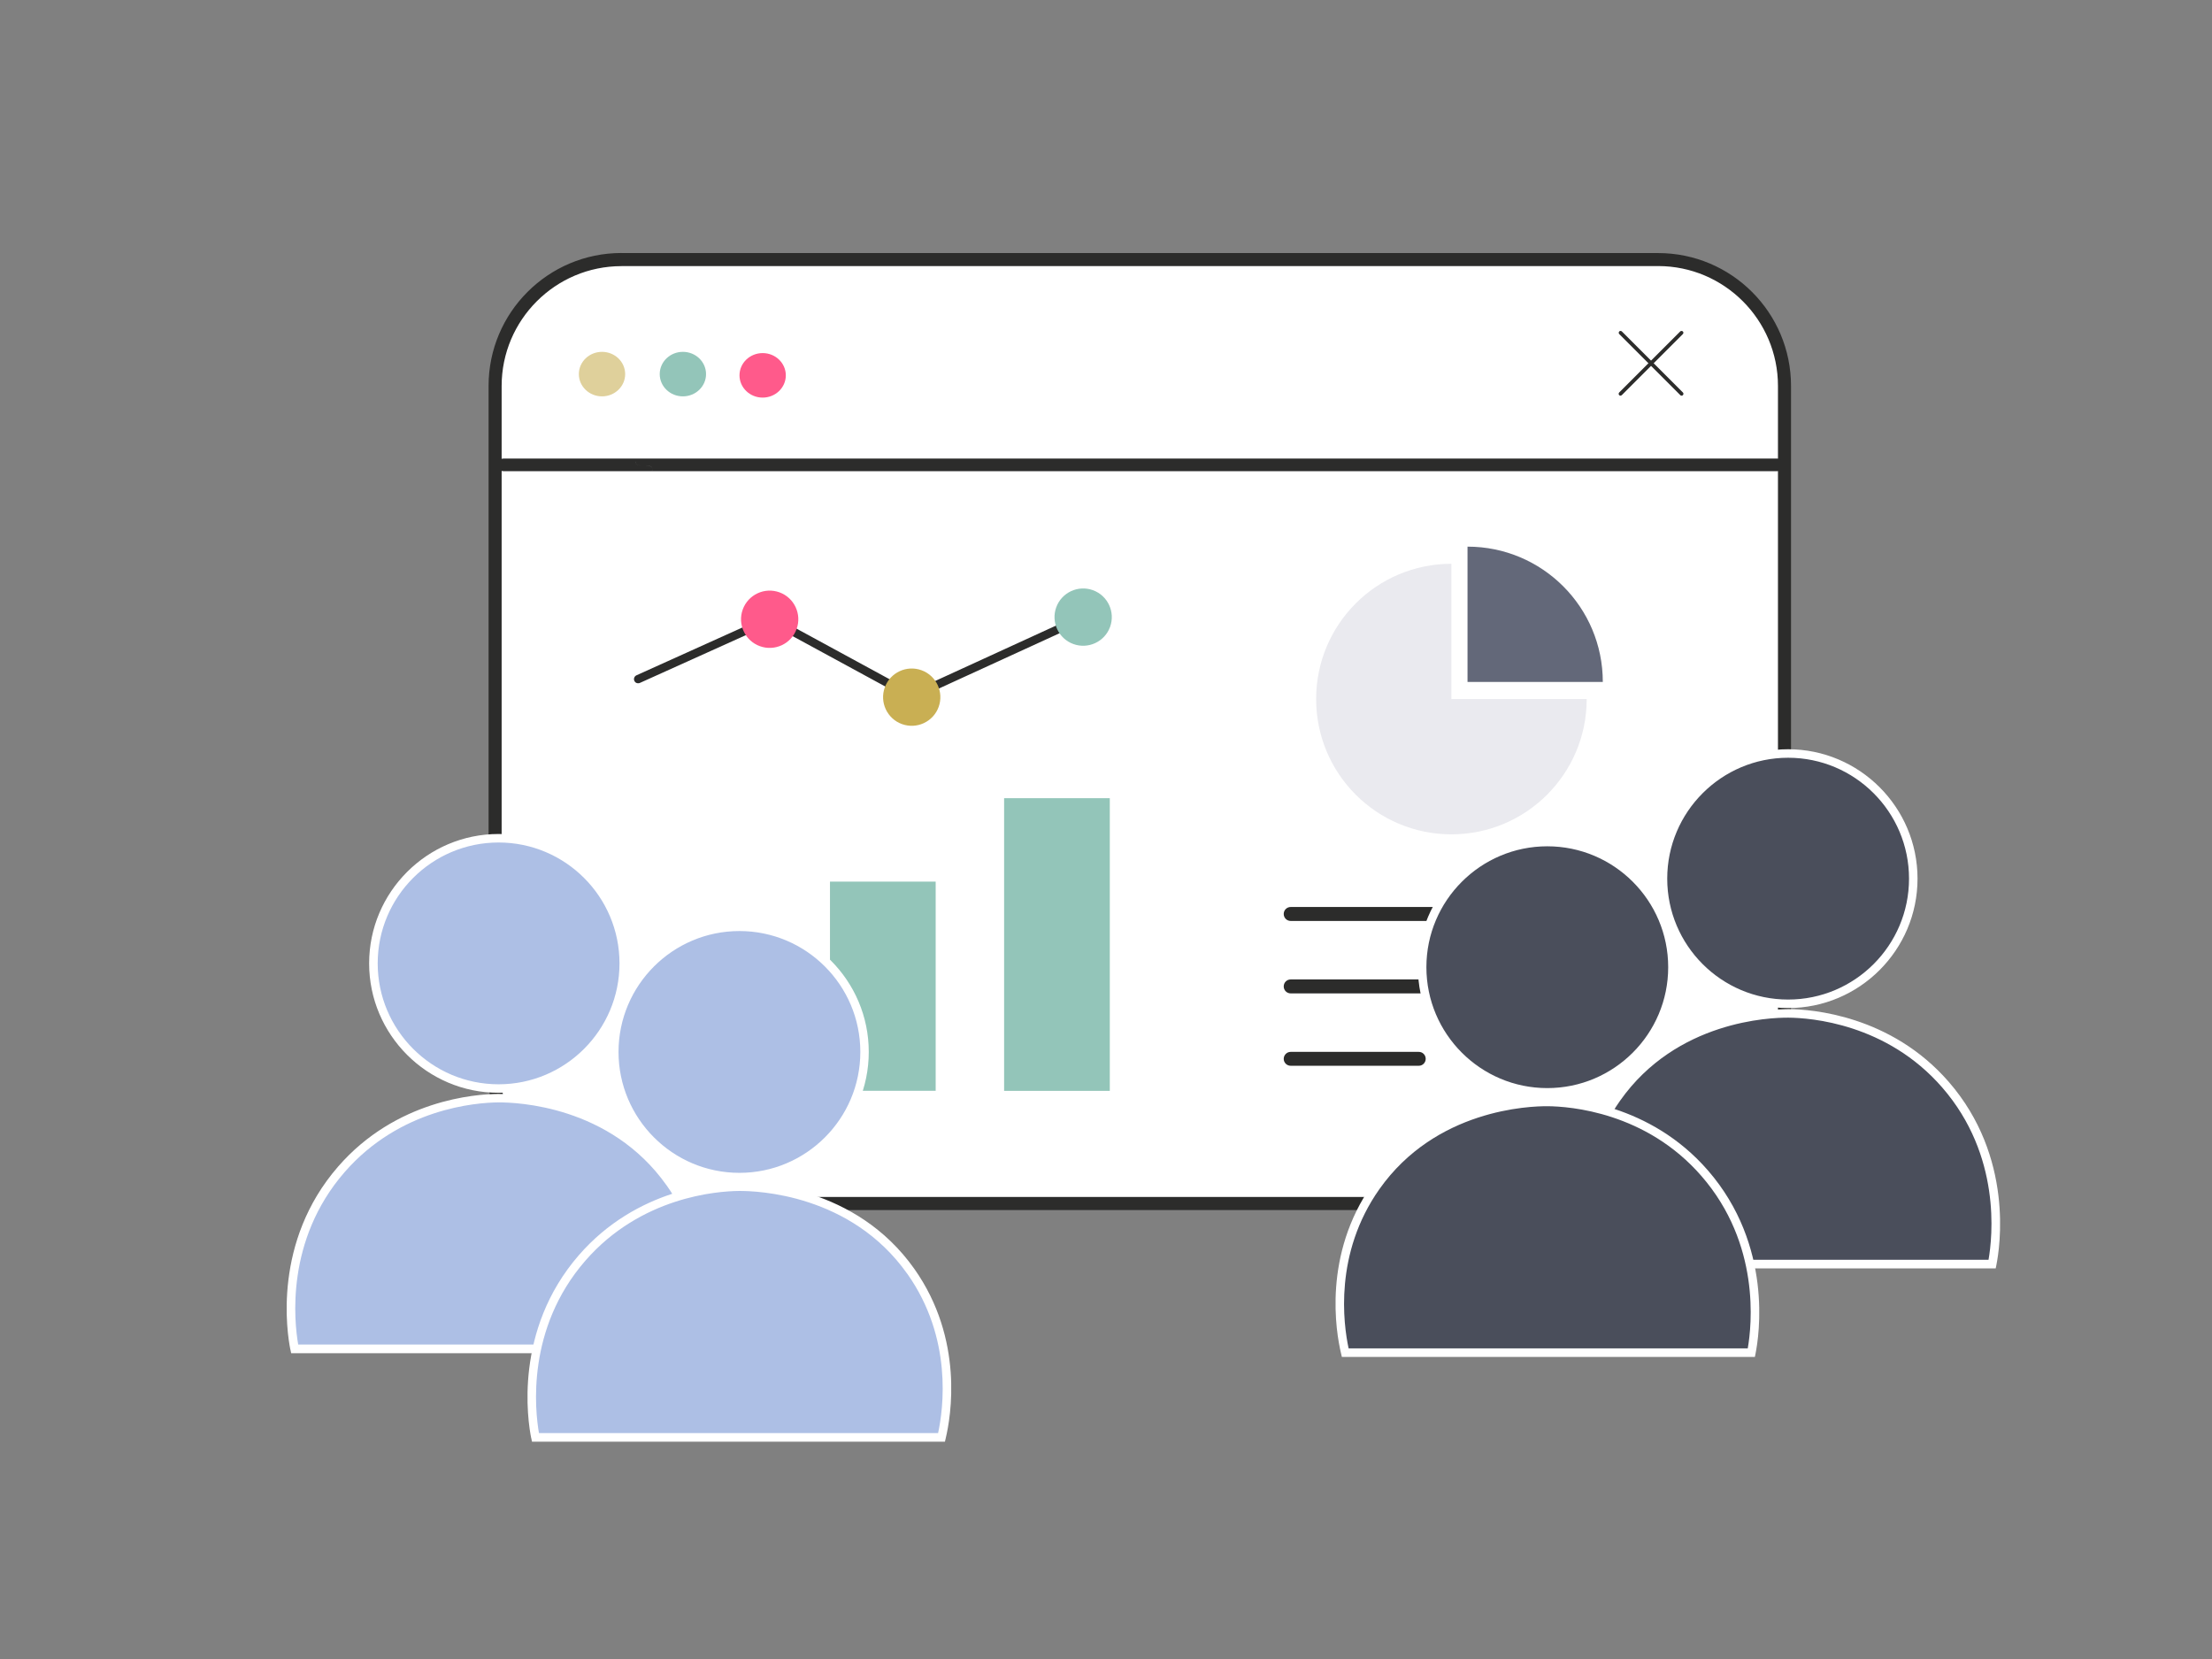 <?xml version="1.0" encoding="UTF-8"?>
<svg id="Layer_2" data-name="Layer 2" xmlns="http://www.w3.org/2000/svg" width="320" height="240" viewBox="0 0 320 240">
  <rect x="0" y="0" width="320" height="240" fill="#808080" stroke="none"/>
  <defs>
    <style>
      .cls-1 {
        fill: #93c5b9;
      }

      .cls-2 {
        fill: #fff;
      }

      .cls-3 {
        fill: #ff5a8b;
      }

      .cls-4 {
        fill: #dfd09b;
      }

      .cls-5 {
        fill: #4a4e5b;
      }

      .cls-6 {
        fill: #c9af53;
      }

      .cls-7 {
        fill: #adbfe5;
      }

      .cls-8 {
        fill: #636879;
      }

      .cls-9 {
        fill: #eaeaef;
      }

      .cls-10 {
        fill: #2c2c2b;
      }
    </style>
  </defs>
  <g id="Path_313752" data-name="Path 313752">
    <path class="cls-2" d="M239.87,174.09H89.91c-10.08,0-18.28-8.2-18.28-18.28V55.83c0-10.08,8.2-18.28,18.28-18.28h149.96c10.08,0,18.28,8.2,18.28,18.28v99.98c0,10.08-8.2,18.28-18.28,18.28Z"/>
    <path class="cls-10" d="M89.91,38.5c-9.56,0-17.34,7.78-17.34,17.34v99.98c0,9.56,7.78,17.34,17.34,17.34h149.96c9.56,0,17.34-7.78,17.34-17.34V55.83c0-9.56-7.78-17.34-17.34-17.34H89.91M89.91,36.61h149.96c10.62,0,19.23,8.61,19.23,19.23v99.98c0,10.62-8.61,19.23-19.23,19.23H89.91c-10.62,0-19.23-8.61-19.23-19.23V55.83c0-10.62,8.61-19.23,19.23-19.23Z"/>
  </g>
  <g id="Path_312517" data-name="Path 312517">
    <path class="cls-10" d="M257.11,68.16H72.82c-.49,0-.89-.41-.89-.91,0-.5.4-.9.89-.91h184.3c.49,0,.89.41.89.91,0,.5-.4.9-.89.91Z"/>
  </g>
  <path class="cls-2" d="M89.06,52.04s.02-.08.03-.1c-.01.03-.02.07-.03.1Z"/>
  <path class="cls-2" d="M94.31,68.16h0c.03-.09.05-.17.06-.25,0,.07-.03.15-.06.25Z"/>
  <path class="cls-2" d="M89,52.32c0-.08.02-.16.03-.22-.01.06-.03.14-.03.22Z"/>
  <path class="cls-2" d="M94.37,67.91s0,0,0,0c0,0,0,0,0,0Z"/>
  <path class="cls-2" d="M90.74,51.9s-.04.02-.07.03c.02,0,.05-.02.07-.03Z"/>
  <path class="cls-2" d="M94.37,67.91c.04-.49-.47-.54-1.04-.55.57,0,1.08.05,1.04.55Z"/>
  <path class="cls-2" d="M93.33,67.36c-.69,0-1.44.04-1.36-.59-.09.63.66.59,1.36.59Z"/>
  <path class="cls-2" d="M91.23,51.62s-.02,0-.03,0c0,0,0,0,.01,0h.02Z"/>
  <path class="cls-2" d="M90.21,51.94h-.04c.13.04.28.04.42,0-.14.02-.26.01-.38,0Z"/>
  <path class="cls-2" d="M90.21,51.94c.12.02.25.03.38,0,.03,0,.05-.01.08-.02.03,0,.05-.02.07-.03.11-.05.21-.12.32-.22l-.85.27Z"/>
  <polygon class="cls-2" points="91.22 51.63 91.22 51.63 91.23 51.62 91.22 51.63"/>
  <path class="cls-2" d="M89.12,51.89s.03-.05.04-.06c-.01.02-.03.04-.04.06Z"/>
  <path class="cls-2" d="M89.29,51.75c.21-.05.52.14.88.2h.04c-.38-.08-.67-.28-.92-.2Z"/>
  <path class="cls-2" d="M89.23,51.77s-.02.02-.03.03c.02-.01.03-.02.05-.03,0,0,0,0-.01,0Z"/>
  <path class="cls-2" d="M89.29,51.75s-.03,0-.05.01c-.02,0-.03.02-.05.03-.01,0-.02.02-.04.03-.01.02-.03.04-.04.06,0,.02-.02.03-.03.05-.01.03-.02.07-.03.1,0,.02-.01.03-.02.06-.01.06-.03.14-.03.22l1.16-.36c-.35-.06-.66-.26-.88-.2Z"/>
  <ellipse class="cls-3" cx="110.33" cy="54.3" rx="3.35" ry="3.22"/>
  <ellipse class="cls-1" cx="98.79" cy="54.12" rx="3.35" ry="3.22"/>
  <ellipse class="cls-4" cx="87.09" cy="54.12" rx="3.35" ry="3.22"/>
  <g id="Group_601528" data-name="Group 601528">
    <path class="cls-10" d="M243.26,57.24c-.07,0-.14-.02-.18-.08l-8.83-8.83c-.1-.1-.1-.27,0-.38s.27-.1.38,0l8.83,8.83c.1.1.1.27,0,.38-.06.06-.11.08-.18.08h-.01Z"/>
    <path class="cls-10" d="M234.42,57.24c-.07,0-.14-.02-.18-.08-.1-.1-.1-.27,0-.38l8.83-8.83c.1-.1.27-.1.38,0s.1.27,0,.38l-8.83,8.83s-.11.08-.18.08h-.01Z"/>
  </g>
  <g id="Group_344223" data-name="Group 344223">
    <path id="Path_312518" data-name="Path 312518" class="cls-10" d="M229.91,133.23h-43.19c-.56,0-1.01-.45-1.01-1.01s.45-1.01,1.01-1.01h43.19c.56,0,1.01.45,1.01,1.01s-.45,1.01-1.01,1.01Z"/>
    <path id="Path_312521" data-name="Path 312521" class="cls-10" d="M229.91,143.71h-13.84c-.56,0-1.01-.45-1.01-1.01s.45-1.01,1.01-1.01h13.84c.56,0,1.01.45,1.01,1.01s-.45,1.01-1.01,1.01Z"/>
    <path id="Path_312519" data-name="Path 312519" class="cls-10" d="M206.36,143.71h-19.64c-.56,0-1.01-.45-1.01-1.01s.45-1.01,1.01-1.01h19.64c.56,0,1.01.45,1.01,1.01s-.45,1.01-1.01,1.01Z"/>
    <path id="Path_312520" data-name="Path 312520" class="cls-10" d="M205.26,154.18h-18.54c-.56,0-1.01-.45-1.01-1s.45-1.01,1-1.01h18.54c.56,0,1,.45,1,1.01,0,.55-.45,1-1,1Z"/>
  </g>
  <g id="Group_379730" data-name="Group 379730">
    <rect id="Rectangle_27362" data-name="Rectangle 27362" class="cls-1" x="120.07" y="127.54" width="15.29" height="30.26"/>
    <rect id="Rectangle_27363" data-name="Rectangle 27363" class="cls-1" x="94.89" y="139.09" width="15.29" height="18.72"/>
    <rect id="Rectangle_27364" data-name="Rectangle 27364" class="cls-1" x="145.26" y="115.47" width="15.29" height="42.34"/>
  </g>
  <path id="Path_234483" data-name="Path 234483" class="cls-9" d="M209.97,81.56v19.57h19.57c0,10.81-8.76,19.57-19.57,19.57s-19.57-8.76-19.57-19.57,8.76-19.57,19.57-19.57h0Z"/>
  <path id="Path_234485" data-name="Path 234485" class="cls-8" d="M212.3,79.08c10.81,0,19.57,8.76,19.57,19.57h-19.57v-19.57Z"/>
  <g>
    <g id="Path_508913" data-name="Path 508913">
      <path class="cls-10" d="M92.12,98.82c-.15-.05-.28-.17-.35-.32-.14-.31,0-.67.31-.81l19.43-8.77,20.45,11.12,24.58-11.27c.31-.14.67,0,.81.3.14.31,0,.67-.3.81l-25.14,11.52-20.46-11.12-18.87,8.51c-.15.07-.32.07-.46.02Z"/>
    </g>
    <g id="Path_508929" data-name="Path 508929">
      <path class="cls-6" d="M128,99.44c-.78,2.15.33,4.53,2.48,5.31,2.15.78,4.53-.33,5.31-2.48.78-2.15-.33-4.53-2.48-5.31s-4.53.33-5.31,2.48c0,0,0,0,0,0Z"/>
    </g>
    <g id="Path_508931" data-name="Path 508931">
      <path class="cls-1" d="M152.8,87.86c-.78,2.15.33,4.53,2.48,5.31,2.15.78,4.53-.33,5.31-2.48.78-2.15-.33-4.53-2.48-5.31s-4.53.33-5.31,2.48c0,0,0,0,0,0Z"/>
    </g>
    <g id="Path_508930" data-name="Path 508930">
      <path class="cls-3" d="M107.45,88.17c-.78,2.15.33,4.53,2.48,5.31,2.15.78,4.53-.33,5.31-2.48.78-2.15-.33-4.53-2.48-5.31s-4.53.33-5.31,2.48c0,0,0,0,0,0Z"/>
    </g>
  </g>
  <g>
    <g>
      <circle class="cls-5" cx="258.68" cy="127.1" r="18.1"/>
      <path class="cls-2" d="M258.68,145.83c-10.32,0-18.72-8.4-18.72-18.72s8.4-18.72,18.72-18.72,18.72,8.4,18.72,18.72-8.4,18.72-18.72,18.72ZM258.68,109.62c-9.64,0-17.49,7.84-17.49,17.49s7.84,17.49,17.49,17.49,17.49-7.84,17.49-17.49-7.84-17.49-17.49-17.49Z"/>
    </g>
    <g>
      <path class="cls-5" d="M258.74,146.6c-1.88-.02-16.28.1-24.87,12.26-7.45,10.54-4.88,22.16-4.44,24.01h58.75c.32-1.6,2.77-15-6.75-25.96-8.67-9.97-20.62-10.3-22.7-10.31Z"/>
      <path class="cls-2" d="M288.7,183.49h-59.74l-.11-.48c-.76-3.17-2.66-14.32,4.53-24.51,8.51-12.05,22.64-12.48,25.38-12.52h0c3.31.03,14.78.88,23.16,10.53,9.44,10.87,7.39,23.97,6.89,26.48l-.1.5ZM229.93,182.25h57.74c.58-3.32,1.86-15.08-6.7-24.93-8.04-9.26-19.05-10.07-22.23-10.1-2.65-.02-16.2.44-24.36,12-6.57,9.31-5.22,19.47-4.45,23.04Z"/>
    </g>
  </g>
  <g>
    <g>
      <circle class="cls-5" cx="223.84" cy="139.91" r="18.1"/>
      <path class="cls-2" d="M223.84,158.63c-10.32,0-18.72-8.4-18.72-18.72s8.4-18.72,18.72-18.72,18.72,8.4,18.72,18.72-8.4,18.72-18.72,18.72ZM223.84,122.43c-9.64,0-17.49,7.84-17.49,17.49s7.84,17.49,17.49,17.49,17.49-7.84,17.49-17.49-7.84-17.49-17.49-17.49Z"/>
    </g>
    <g>
      <path class="cls-5" d="M223.91,159.41c-1.88-.02-16.28.1-24.87,12.26-7.45,10.54-4.88,22.16-4.44,24.01h58.75c.32-1.6,2.77-15-6.75-25.96-8.67-9.97-20.62-10.3-22.7-10.31Z"/>
      <path class="cls-2" d="M253.86,196.3h-59.74l-.11-.48c-.76-3.17-2.66-14.32,4.53-24.51,8.51-12.05,22.64-12.48,25.38-12.52h0c3.31.03,14.78.88,23.16,10.53,9.44,10.87,7.39,23.97,6.89,26.48l-.1.5ZM195.1,195.06h57.74c.58-3.32,1.86-15.08-6.7-24.93-8.04-9.26-19.05-10.07-22.23-10.1-2.65-.02-16.2.44-24.36,12-6.57,9.31-5.22,19.47-4.45,23.04Z"/>
    </g>
  </g>
  <g>
    <g>
      <circle class="cls-7" cx="72.13" cy="139.37" r="18.1"/>
      <path class="cls-2" d="M53.4,139.37c0-10.32,8.4-18.72,18.72-18.72,10.32,0,18.72,8.4,18.72,18.72s-8.4,18.72-18.72,18.72c-10.32,0-18.72-8.4-18.72-18.72ZM54.64,139.37c0,9.64,7.84,17.49,17.49,17.49s17.49-7.84,17.49-17.49-7.84-17.49-17.49-17.49-17.49,7.84-17.49,17.49Z"/>
    </g>
    <g>
      <path class="cls-7" d="M72.06,158.86c1.88-.02,16.28.1,24.87,12.26,7.45,10.54,4.88,22.16,4.44,24.01h-28.08c-10.22,0-20.45,0-30.67,0-.32-1.6-2.77-15,6.75-25.96,8.67-9.97,20.62-10.3,22.7-10.31Z"/>
      <path class="cls-2" d="M42.01,195.26c-.51-2.52-2.55-15.62,6.89-26.48,8.38-9.65,19.84-10.5,23.16-10.53h0c2.74.04,16.86.46,25.38,12.52,7.19,10.19,5.29,21.34,4.53,24.51l-.11.48h-59.74s-.1-.5-.1-.5ZM96.43,171.48c-8.16-11.55-21.71-12.02-24.36-12-3.18.03-14.19.85-22.23,10.1-8.56,9.85-7.28,21.62-6.7,24.93h57.74c.77-3.57,2.13-13.73-4.45-23.04Z"/>
    </g>
  </g>
  <g>
    <g>
      <circle class="cls-7" cx="106.96" cy="152.17" r="18.1"/>
      <path class="cls-2" d="M88.24,152.18c0-10.32,8.4-18.72,18.72-18.72,10.32,0,18.72,8.4,18.72,18.72s-8.4,18.72-18.72,18.72c-10.32,0-18.72-8.4-18.72-18.72ZM89.48,152.18c0,9.64,7.84,17.49,17.49,17.49s17.49-7.84,17.49-17.49-7.84-17.49-17.49-17.49-17.49,7.84-17.49,17.49Z"/>
    </g>
    <g>
      <path class="cls-7" d="M106.9,171.67c1.88-.02,16.28.1,24.87,12.26,7.45,10.54,4.88,22.16,4.44,24.01h-28.08c-10.22,0-20.45,0-30.67,0-.32-1.6-2.77-15,6.75-25.96,8.67-9.97,20.62-10.3,22.7-10.31Z"/>
      <path class="cls-2" d="M76.85,208.06c-.51-2.52-2.55-15.62,6.89-26.48,8.38-9.65,19.84-10.5,23.16-10.53h0c2.74.04,16.86.46,25.38,12.52,7.19,10.19,5.29,21.34,4.53,24.51l-.11.48h-59.74s-.1-.5-.1-.5ZM131.26,184.29c-8.16-11.55-21.71-12.02-24.36-12-3.18.03-14.19.85-22.23,10.1-8.56,9.85-7.28,21.62-6.7,24.93h57.74c.77-3.57,2.13-13.73-4.45-23.04Z"/>
    </g>
  </g>
</svg>